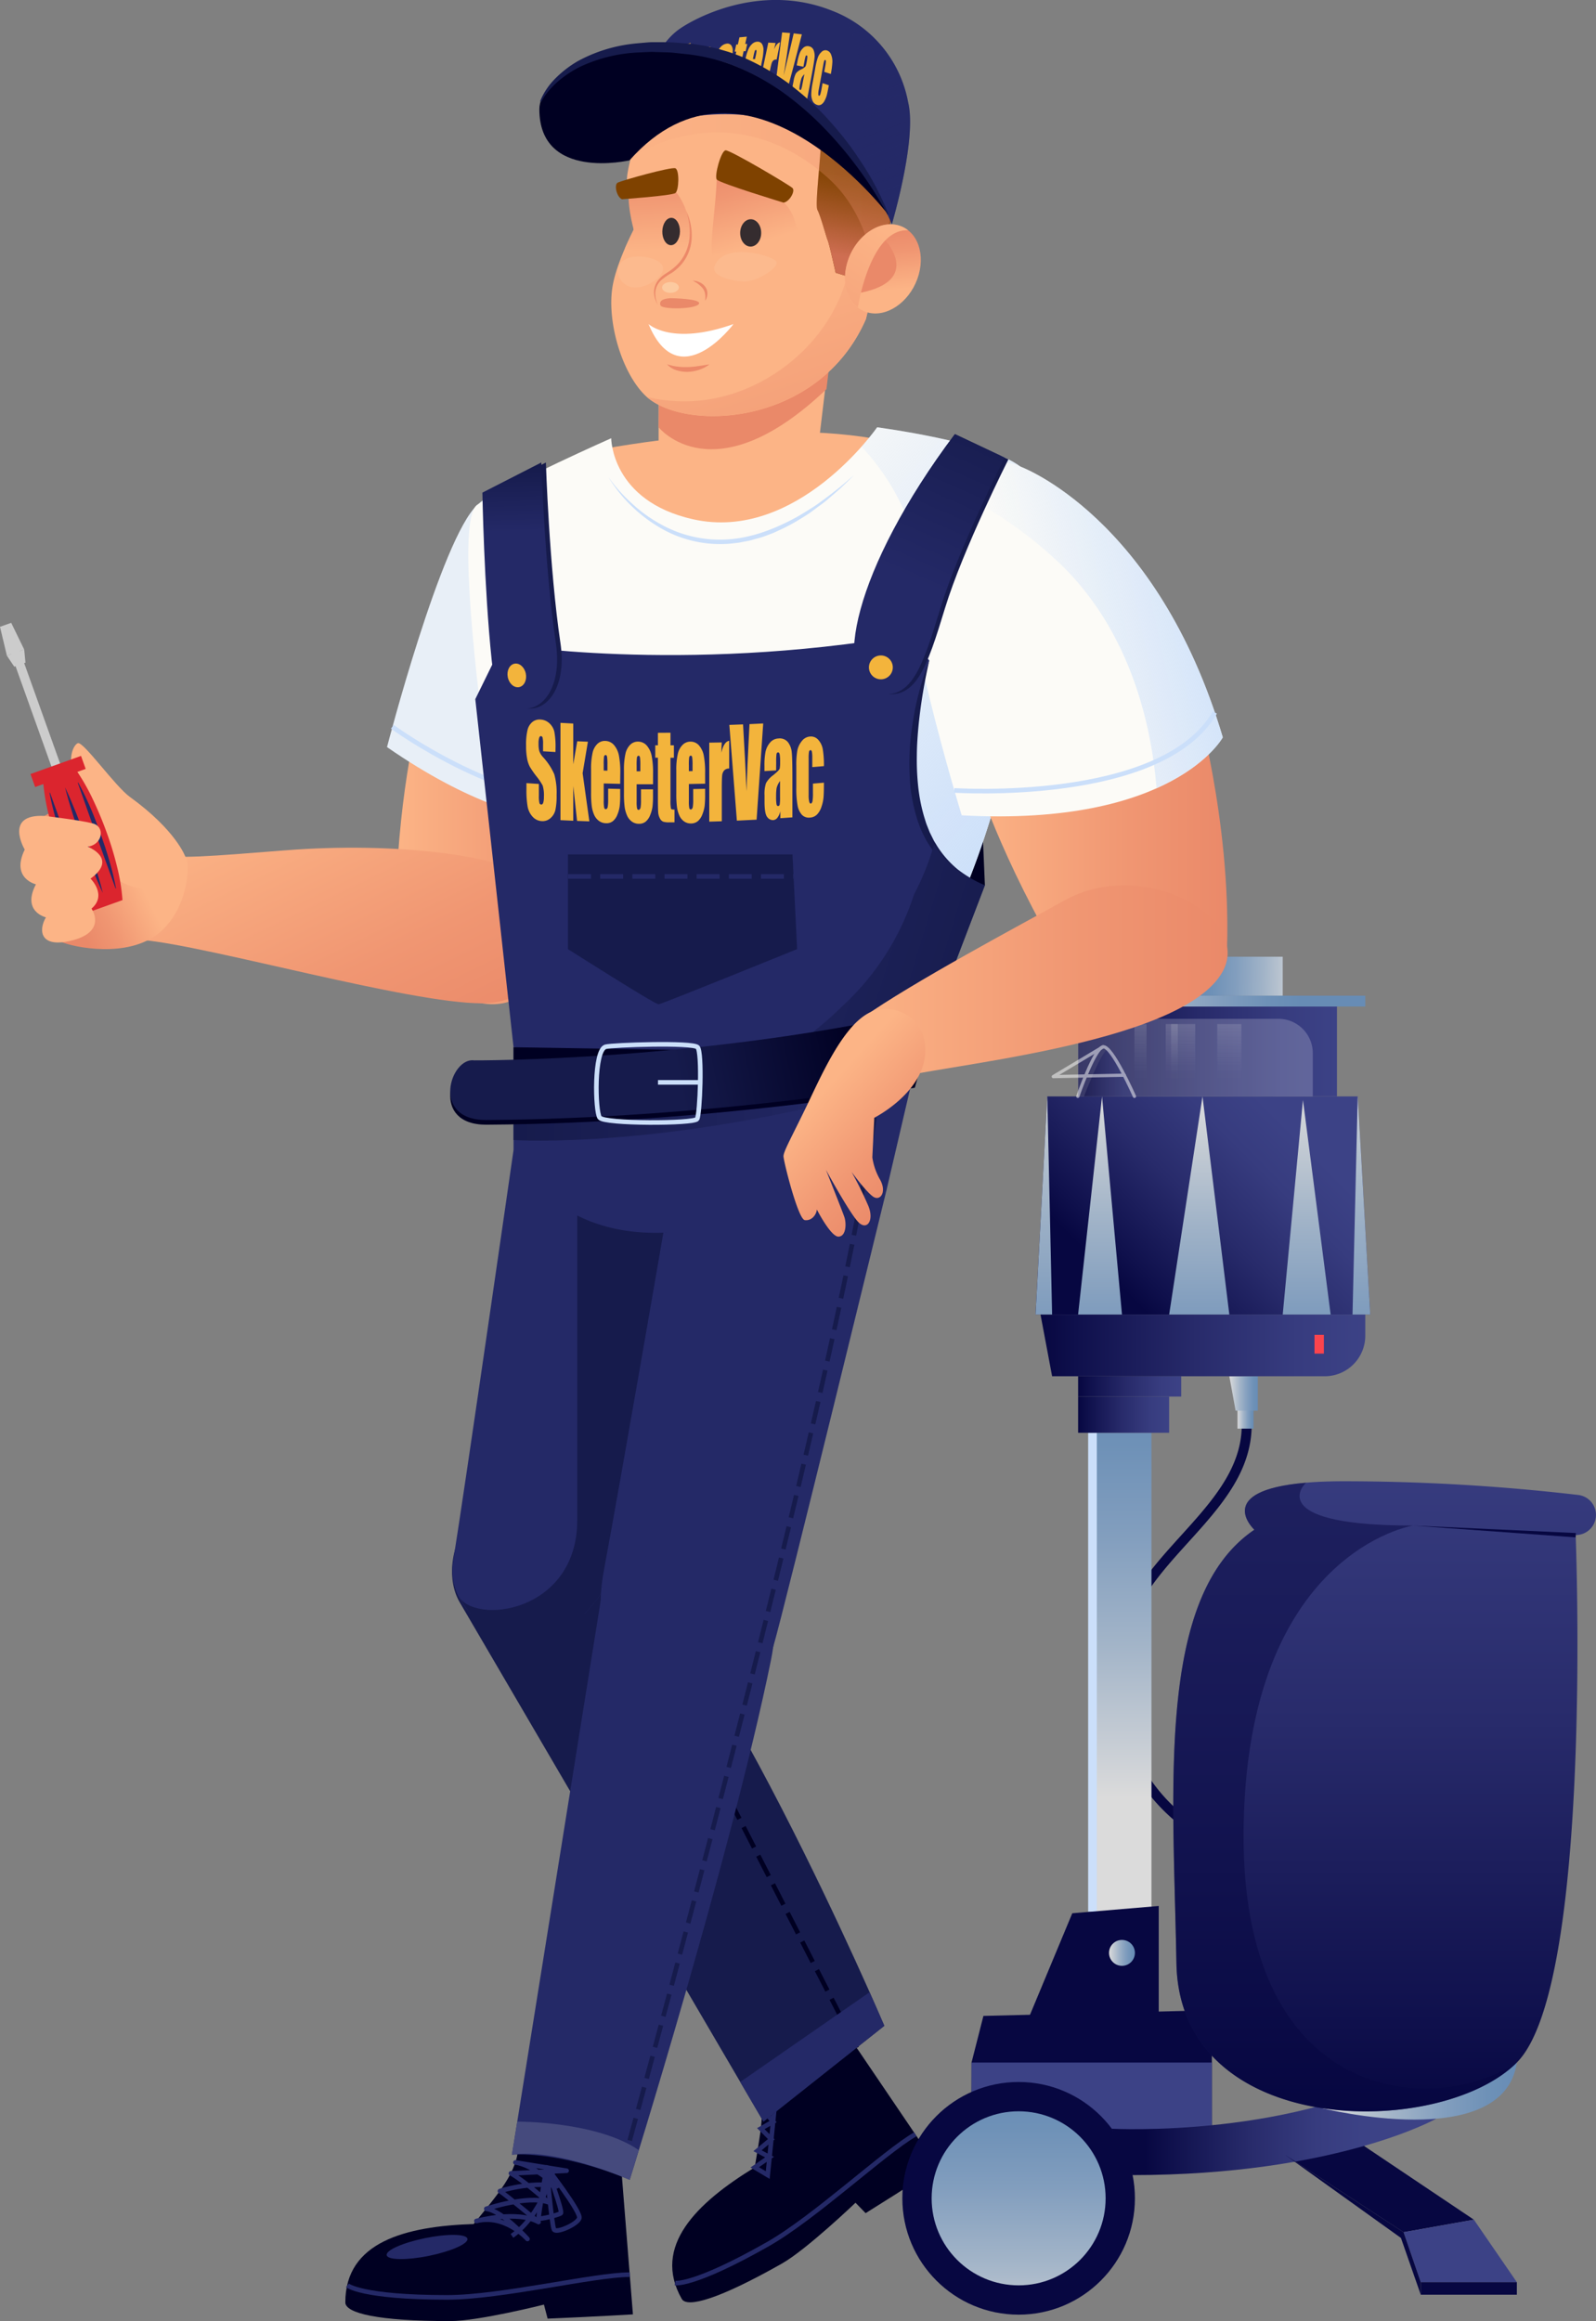 <?xml version="1.0" encoding="UTF-8"?> <svg xmlns="http://www.w3.org/2000/svg" xmlns:xlink="http://www.w3.org/1999/xlink" viewBox="0 0 604.16 878.26"><rect x="0" y="0" width="604.16" height="878.26" fill="#808080" stroke="none"/> <defs> <style>.cls-1{isolation:isolate;}.cls-2{fill:#002;}.cls-11,.cls-3,.cls-36,.cls-39,.cls-45,.cls-6,.cls-69,.cls-75,.cls-77,.cls-8,.cls-83{fill:none;}.cls-3,.cls-8,.cls-83{stroke:#242967;}.cls-11,.cls-3,.cls-36,.cls-39,.cls-45,.cls-6,.cls-75,.cls-77,.cls-83{stroke-miterlimit:10;}.cls-11,.cls-3,.cls-36,.cls-6,.cls-8,.cls-83{stroke-width:1.74px;}.cls-4{fill:url(#linear-gradient);}.cls-5{fill:#e8eff7;}.cls-45,.cls-6{stroke:#cbdffa;}.cls-7{fill:#242967;}.cls-69,.cls-8{stroke-linecap:round;stroke-linejoin:round;}.cls-9{fill:url(#linear-gradient-2);}.cls-10{fill:#161b4c;}.cls-11{stroke:#002;}.cls-11,.cls-36,.cls-83{stroke-dasharray:8.69 3.48;}.cls-12{fill:#fcb486;}.cls-13{fill:#ea8969;}.cls-14{fill:#fcfbf7;}.cls-15{fill:url(#linear-gradient-3);}.cls-16{fill:url(#linear-gradient-4);}.cls-17{fill:url(#linear-gradient-5);}.cls-18{fill:#7f4200;}.cls-19,.cls-20,.cls-30,.cls-63{mix-blend-mode:multiply;}.cls-19{fill:url(#linear-gradient-6);}.cls-20,.cls-28{opacity:0.3;}.cls-20{fill:url(#linear-gradient-7);}.cls-21{fill:url(#linear-gradient-8);}.cls-22{fill:url(#linear-gradient-9);}.cls-23{fill:#352c2f;}.cls-24{fill:url(#linear-gradient-10);}.cls-25{fill:#ec8969;}.cls-26{fill:url(#linear-gradient-11);}.cls-27,.cls-28{fill:#fccaa0;}.cls-29{fill:#f3b43c;}.cls-30,.cls-61,.cls-63,.cls-68{opacity:0.5;}.cls-30{fill:url(#linear-gradient-12);}.cls-31,.cls-62{fill:#fff;}.cls-32{fill:url(#linear-gradient-13);}.cls-33{fill:url(#linear-gradient-14);}.cls-34{fill:url(#linear-gradient-15);}.cls-35{fill:url(#linear-gradient-16);}.cls-36{stroke:#161b4c;}.cls-37{fill:url(#linear-gradient-17);}.cls-38{fill:url(#linear-gradient-18);}.cls-39{stroke:#070741;stroke-width:3.75px;}.cls-40{fill:url(#linear-gradient-19);}.cls-41,.cls-61{fill:#070741;}.cls-42{fill:#3c4286;}.cls-43{fill:url(#linear-gradient-20);}.cls-44{fill:url(#linear-gradient-21);}.cls-45{stroke-width:3.29px;}.cls-46{fill:url(#linear-gradient-22);}.cls-47{fill:url(#linear-gradient-23);}.cls-48{fill:url(#linear-gradient-24);}.cls-49{fill:url(#linear-gradient-25);}.cls-50{fill:url(#linear-gradient-26);}.cls-51{fill:#fa444d;}.cls-52{fill:url(#linear-gradient-27);}.cls-53{fill:url(#linear-gradient-28);}.cls-54{fill:url(#linear-gradient-29);}.cls-55{fill:url(#linear-gradient-30);}.cls-56{fill:url(#linear-gradient-31);}.cls-57{fill:url(#linear-gradient-32);}.cls-58{fill:url(#linear-gradient-33);}.cls-59{fill:url(#linear-gradient-34);}.cls-60{fill:url(#linear-gradient-35);}.cls-62,.cls-64,.cls-65,.cls-66,.cls-67{opacity:0.2;}.cls-62,.cls-64,.cls-65,.cls-66,.cls-67,.cls-68{mix-blend-mode:screen;}.cls-63{fill:url(#linear-gradient-36);}.cls-64{fill:url(#linear-gradient-37);}.cls-65{fill:url(#linear-gradient-38);}.cls-66{fill:url(#linear-gradient-39);}.cls-67{fill:url(#linear-gradient-40);}.cls-69{stroke:#fff;stroke-width:1.23px;}.cls-70{fill:url(#linear-gradient-41);}.cls-71{fill:url(#linear-gradient-42);}.cls-72{fill:url(#linear-gradient-43);}.cls-73{fill:url(#linear-gradient-44);}.cls-74{fill:url(#linear-gradient-45);}.cls-75{stroke:#ccc;stroke-width:3.48px;}.cls-76{fill:#ccc;}.cls-77{stroke:#db252e;stroke-width:5.22px;}.cls-78{fill:#db252e;}.cls-79{fill:#454a7d;}.cls-80{fill:#cbdffa;}.cls-81{fill:url(#linear-gradient-46);}.cls-82{fill:url(#linear-gradient-47);}</style> <linearGradient id="linear-gradient" x1="150.11" y1="323.28" x2="238.7" y2="323.28" gradientUnits="userSpaceOnUse"> <stop offset="0" stop-color="#fcb486"></stop> <stop offset="0.62" stop-color="#f09672"></stop> <stop offset="1" stop-color="#ea8969"></stop> </linearGradient> <linearGradient id="linear-gradient-2" x1="102.02" y1="298.33" x2="155.47" y2="408.15" xlink:href="#linear-gradient"></linearGradient> <linearGradient id="linear-gradient-3" x1="368.37" y1="342.35" x2="231.1" y2="218.81" gradientUnits="userSpaceOnUse"> <stop offset="0" stop-color="#cbdffa"></stop> <stop offset="1" stop-color="#cbdffa" stop-opacity="0"></stop> </linearGradient> <linearGradient id="linear-gradient-4" x1="365.59" y1="345.44" x2="228.32" y2="221.9" xlink:href="#linear-gradient-3"></linearGradient> <linearGradient id="linear-gradient-5" x1="281.56" y1="87.54" x2="338.69" y2="256.67" xlink:href="#linear-gradient"></linearGradient> <linearGradient id="linear-gradient-6" x1="284.83" y1="90.75" x2="290.9" y2="57.35" gradientUnits="userSpaceOnUse"> <stop offset="0" stop-color="#cf6e52"></stop> <stop offset="0.1" stop-color="#cf6e52" stop-opacity="0.88"></stop> <stop offset="0.42" stop-color="#cf6e52" stop-opacity="0.51"></stop> <stop offset="0.69" stop-color="#cf6e52" stop-opacity="0.23"></stop> <stop offset="0.89" stop-color="#cf6e52" stop-opacity="0.06"></stop> <stop offset="1" stop-color="#cf6e52" stop-opacity="0"></stop> </linearGradient> <linearGradient id="linear-gradient-7" x1="230.81" y1="60.01" x2="341.42" y2="60.01" xlink:href="#linear-gradient"></linearGradient> <linearGradient id="linear-gradient-8" x1="2137.12" y1="1155.65" x2="2130.56" y2="1123.32" gradientTransform="translate(-1947.67 -863.38) rotate(-5.24)" xlink:href="#linear-gradient"></linearGradient> <linearGradient id="linear-gradient-9" x1="2100.09" y1="1154.79" x2="2101.58" y2="1119.36" gradientTransform="translate(-1947.67 -863.38) rotate(-5.24)" xlink:href="#linear-gradient"></linearGradient> <linearGradient id="linear-gradient-10" x1="2184.31" y1="1177.77" x2="2184.31" y2="1154.24" gradientTransform="translate(-1947.67 -863.38) rotate(-5.24)" xlink:href="#linear-gradient"></linearGradient> <linearGradient id="linear-gradient-11" x1="335.88" y1="87.88" x2="273.36" y2="178.07" xlink:href="#linear-gradient"></linearGradient> <linearGradient id="linear-gradient-12" x1="317.26" y1="8.28" x2="342.45" y2="76.65" gradientUnits="userSpaceOnUse"> <stop offset="0" stop-color="#242967" stop-opacity="0"></stop> <stop offset="1" stop-color="#242967"></stop> </linearGradient> <linearGradient id="linear-gradient-13" x1="366.97" y1="321.72" x2="464.62" y2="321.72" xlink:href="#linear-gradient"></linearGradient> <linearGradient id="linear-gradient-14" x1="470.12" y1="222.93" x2="380.07" y2="242.7" xlink:href="#linear-gradient-3"></linearGradient> <linearGradient id="linear-gradient-15" x1="377.41" y1="377.4" x2="248.56" y2="337.87" gradientUnits="userSpaceOnUse"> <stop offset="0" stop-color="#161b4c"></stop> <stop offset="1" stop-color="#242967"></stop> </linearGradient> <linearGradient id="linear-gradient-16" x1="194.4" y1="420.23" x2="337.97" y2="420.23" xlink:href="#linear-gradient-15"></linearGradient> <linearGradient id="linear-gradient-17" x1="256.45" y1="406.64" x2="323.6" y2="393.21" gradientUnits="userSpaceOnUse"> <stop offset="0" stop-color="#161b4c"></stop> <stop offset="1" stop-color="#002"></stop> </linearGradient> <linearGradient id="linear-gradient-18" x1="-2802.95" y1="397.85" x2="-2704.95" y2="397.85" gradientTransform="translate(3211.06)" gradientUnits="userSpaceOnUse"> <stop offset="0" stop-color="#070741"></stop> <stop offset="0.11" stop-color="#0f104c"></stop> <stop offset="0.48" stop-color="#282b6b"></stop> <stop offset="0.79" stop-color="#373c7f"></stop> <stop offset="1" stop-color="#3c4286"></stop> </linearGradient> <linearGradient id="linear-gradient-19" x1="-2742.6" y1="534.5" x2="-2736.53" y2="534.5" gradientTransform="translate(3211.06)" gradientUnits="userSpaceOnUse"> <stop offset="0" stop-color="#dbdbdb"></stop> <stop offset="0.08" stop-color="#ced2d7"></stop> <stop offset="0.37" stop-color="#a2b4c8"></stop> <stop offset="0.63" stop-color="#829ebe"></stop> <stop offset="0.85" stop-color="#6e91b7"></stop> <stop offset="1" stop-color="#678cb5"></stop> </linearGradient> <linearGradient id="linear-gradient-20" x1="-2825.46" y1="894.29" x2="-2825.46" y2="789" xlink:href="#linear-gradient-19"></linearGradient> <linearGradient id="linear-gradient-21" x1="-2786.34" y1="680.16" x2="-2786.34" y2="522.99" xlink:href="#linear-gradient-19"></linearGradient> <linearGradient id="linear-gradient-22" x1="-2777.63" y1="801.71" x2="-2695.08" y2="801.71" xlink:href="#linear-gradient-18"></linearGradient> <linearGradient id="linear-gradient-23" x1="-2745.7" y1="527.25" x2="-2734.91" y2="527.25" xlink:href="#linear-gradient-19"></linearGradient> <linearGradient id="linear-gradient-24" x1="-2802.95" y1="535.29" x2="-2768.47" y2="535.29" xlink:href="#linear-gradient-18"></linearGradient> <linearGradient id="linear-gradient-25" x1="-2802.95" y1="524.59" x2="-2763.91" y2="524.59" xlink:href="#linear-gradient-18"></linearGradient> <linearGradient id="linear-gradient-26" x1="-2817.18" y1="509.06" x2="-2694.24" y2="509.06" xlink:href="#linear-gradient-18"></linearGradient> <linearGradient id="linear-gradient-27" x1="-2785.72" y1="488.14" x2="-2723.41" y2="426.23" xlink:href="#linear-gradient-18"></linearGradient> <linearGradient id="linear-gradient-28" x1="-2815.92" y1="398.59" x2="-2815.92" y2="548.33" xlink:href="#linear-gradient-19"></linearGradient> <linearGradient id="linear-gradient-29" x1="-2794.64" y1="412.37" x2="-2794.64" y2="541.22" xlink:href="#linear-gradient-19"></linearGradient> <linearGradient id="linear-gradient-30" x1="-2757.09" y1="415.92" x2="-2757.09" y2="539.39" xlink:href="#linear-gradient-19"></linearGradient> <linearGradient id="linear-gradient-31" x1="-2716.42" y1="413.78" x2="-2716.42" y2="540.49" xlink:href="#linear-gradient-19"></linearGradient> <linearGradient id="linear-gradient-32" x1="-2695.72" y1="398.59" x2="-2695.72" y2="548.33" xlink:href="#linear-gradient-19"></linearGradient> <linearGradient id="linear-gradient-33" x1="-2791.23" y1="738.92" x2="-2781.44" y2="738.92" xlink:href="#linear-gradient-19"></linearGradient> <linearGradient id="linear-gradient-34" x1="-2710.74" y1="791.22" x2="-2636.86" y2="791.22" xlink:href="#linear-gradient-19"></linearGradient> <linearGradient id="linear-gradient-35" x1="-2686.9" y1="799.65" x2="-2686.9" y2="490.55" xlink:href="#linear-gradient-18"></linearGradient> <linearGradient id="linear-gradient-36" x1="402.09" y1="405.97" x2="421.17" y2="405.97" gradientTransform="translate(8.27)" xlink:href="#linear-gradient-18"></linearGradient> <linearGradient id="linear-gradient-37" x1="1242.08" y1="384.15" x2="1242.08" y2="408.66" gradientTransform="matrix(-1, 0, 0, 1, 1689.96, 0)" gradientUnits="userSpaceOnUse"> <stop offset="0" stop-color="#dbdbdb"></stop> <stop offset="0.19" stop-color="#e5e5e5" stop-opacity="0.73"></stop> <stop offset="0.4" stop-color="#eee" stop-opacity="0.47"></stop> <stop offset="0.59" stop-color="#f5f5f5" stop-opacity="0.27"></stop> <stop offset="0.76" stop-color="#fbfbfb" stop-opacity="0.12"></stop> <stop offset="0.9" stop-color="#fefefe" stop-opacity="0.03"></stop> <stop offset="1" stop-color="#fff" stop-opacity="0"></stop> </linearGradient> <linearGradient id="linear-gradient-38" x1="1224.61" y1="384.15" x2="1224.61" y2="408.66" xlink:href="#linear-gradient-37"></linearGradient> <linearGradient id="linear-gradient-39" x1="1258.24" y1="384.15" x2="1258.24" y2="408.66" xlink:href="#linear-gradient-37"></linearGradient> <linearGradient id="linear-gradient-40" x1="1246.4" y1="384.15" x2="1246.4" y2="408.66" xlink:href="#linear-gradient-37"></linearGradient> <linearGradient id="linear-gradient-41" x1="409.59" y1="378.79" x2="492.36" y2="378.79" gradientTransform="matrix(1, 0, 0, 1, 0, 0)" xlink:href="#linear-gradient-19"></linearGradient> <linearGradient id="linear-gradient-42" x1="493.48" y1="370.18" x2="452.75" y2="369.23" gradientTransform="matrix(1, 0, 0, 1, 0, 0)" xlink:href="#linear-gradient-19"></linearGradient> <linearGradient id="linear-gradient-43" x1="319.75" y1="372.27" x2="464.75" y2="372.27" xlink:href="#linear-gradient"></linearGradient> <linearGradient id="linear-gradient-44" x1="49.16" y1="325.85" x2="23.92" y2="338.32" xlink:href="#linear-gradient"></linearGradient> <linearGradient id="linear-gradient-45" x1="312.31" y1="412.12" x2="348.55" y2="445.06" xlink:href="#linear-gradient"></linearGradient> <linearGradient id="linear-gradient-46" x1="375.16" y1="153.45" x2="345.87" y2="219.71" xlink:href="#linear-gradient-15"></linearGradient> <linearGradient id="linear-gradient-47" x1="195.57" y1="176.4" x2="196.27" y2="201.06" xlink:href="#linear-gradient-15"></linearGradient> </defs> <title>1_Ремонт_ИКОНКА</title> <g class="cls-1"> <g id="Слой_2" data-name="Слой 2"> <g id="Layer_1" data-name="Layer 1"> <path class="cls-2" d="M323.85,833.46l3.83,3.94c15.51-9.67,27.28-17.34,27.28-17.34l-30.65-45.2-38.85,10.49c5.22,9.2,2.56,20.46.24,34.72-22,13.45-38.92,29.87-27.63,49.77,2,3.54,14.13.11,38-13.41C305.41,851.1,323.85,833.46,323.85,833.46Z"></path> <polyline class="cls-3" points="293.35 795.87 290.62 823 285.7 820.07 291.31 816.2 286.75 813.78 291.99 809.43 288 805.42 292.66 802.77 288.47 797.86"></polyline> <path class="cls-3" d="M255.54,863.84s6.76,1.39,35.09-14.69c17.75-10.07,44.31-35,55.86-41.59"></path> <polygon class="cls-2" points="372.83 335 370.7 284.47 337.97 335 372.83 335"></polygon> <path class="cls-4" d="M238.7,291.06S227,333.8,202.36,371.49c-13.8,21.16-54.26.8-52.18-39.84s9.39-65.05,9.39-65.05Z"></path> <path class="cls-5" d="M228.84,188.23s32.13,40.38,11,119.36c0,0-31.23,18.08-93.34-24.91,0,0,20.53-79.13,34.21-91.65S222.15,176.7,228.84,188.23Z"></path> <path class="cls-6" d="M148.53,275S191.6,306.71,230,303.65"></path> <path class="cls-2" d="M205.91,872l1.39,5.31c18.26-.75,32.29-1.61,32.29-1.61l-4.35-54.44-39-10.06c0,10.58-7.87,19.06-16.93,30.32-25.81.82-48.59,6.77-48.59,29.65,0,4.07,12.24,7.07,39.63,7.07C181.17,878.26,205.91,872,205.91,872Z"></path> <path class="cls-3" d="M131.51,864.72s5.19,4.55,37.77,4.55c20.41,0,55.82-8.6,69.11-8.6"></path> <ellipse class="cls-7" cx="161.73" cy="850.18" rx="15.6" ry="3.43" transform="translate(-166.04 49.22) rotate(-11.48)"></ellipse> <path class="cls-3" d="M209.73,820.4S205.33,838,193.8,846"></path> <path class="cls-8" d="M195.11,818.22c6.79.93,15.72,9,15.72,9-10.07-2-21.58,1.84-21.58,1.84,1.66.92,14.63,11.7,14.63,11.7-8.24-4.58-23.54-.39-23.54-.39,10.87-2.77,19.33,6.8,19.33,6.8s-9.58-10.74-15.59-11.41c0,0,15.59-5.25,23.46-2.5,0,0-9.59-8.46-14.13-10.91l21.08-1Z"></path> <path class="cls-8" d="M206.92,820.08s13.19,16.93,12.37,19.26-8.69,5.77-9.56,4.26S206.92,820.08,206.92,820.08Z"></path> <path class="cls-9" d="M58.18,323.28c9.13,1.81,20.68.75,50.17-1.56,40.37-3.16,85.11,1.47,96.64,13.28s5,44.59-22.51,44.63S78.86,357.89,54.15,355.69,34.19,318.51,58.18,323.28Z"></path> <path class="cls-10" d="M174,606.23c28.43,48.67,115,196.53,115,196.53l45.77-36.24s-66.41-156.18-111.92-190C183.25,547.05,163.24,587.77,174,606.23Z"></path> <line class="cls-11" x1="324.31" y1="774.85" x2="268.29" y2="665.56"></line> <polygon class="cls-7" points="280.21 787.77 329.18 753.8 334.75 766.52 288.99 802.77 280.21 787.77"></polygon> <path class="cls-7" d="M194.4,435.12S175.89,563.79,171.5,590.88s44.64,48.24,62.21-.73c14.06-39.18,31.92-126.37,31.92-126.37Z"></path> <path class="cls-10" d="M218.51,444.82V612.92c6-4.67,11.34-12,15.19-22.77,14.06-39.18,31.92-126.37,31.92-126.37Z"></path> <path class="cls-12" d="M227.11,170.1s68-13.36,112.22-2.38C339.34,167.72,245.23,248.25,227.11,170.1Z"></path> <polygon class="cls-12" points="314.81 126.84 309.32 172.66 249.31 176.51 249.31 126.84 314.81 126.84"></polygon> <path class="cls-13" d="M249.31,161.67s20.85,26.21,63.54-14.43l2.44-20.39h-65.5Z"></path> <path class="cls-14" d="M231.37,165.82s0,23.68,30.88,30.64c39.47,8.89,69.79-34.78,69.79-34.78s42.07,5.5,54.15,14.83,5.49,113.11-30.75,181.2S198.95,383,198.95,383,167,199.82,180.68,191,231.37,165.82,231.37,165.82Z"></path> <path class="cls-15" d="M194.46,199.31a84.25,84.25,0,0,1,40.19-21.85,28,28,0,0,1-3.29-11.64s-37,16.43-50.69,25.22c-3.38,2.17-4,14.94-3,32.94A85.14,85.14,0,0,1,194.46,199.31Z"></path> <path class="cls-16" d="M386.19,176.51C374.11,167.17,332,161.67,332,161.67a87.64,87.64,0,0,1-5.9,7.3,88.15,88.15,0,0,1,23.8,56.76c.8,17.76-7.23,37.72-18.71,51.92a87.24,87.24,0,0,1-21.31,37.1,84.23,84.23,0,0,1-57.73,23.91c-27.7,0-51-13.71-65.58-34.33,5.87,41.57,12.34,78.61,12.34,78.61S319.2,425.79,355.44,357.7,398.27,185.84,386.19,176.51Z"></path> <path class="cls-12" d="M328.56,64.86a45.34,45.34,0,0,1-6.68-17.58,31.94,31.94,0,0,1,.31-10.72,47.07,47.07,0,0,1-13.9-19.48,50,50,0,0,0-8.68-3c-9-1.9-50.55,9.39-54.13,21.75,0,0-8.55,27.9-8.12,32.11.31,3,2.54,18.91,2.54,18.91S233.69,98.72,232,107.7c-2.49,13,3,32.72,12.07,41.77,14.08,14.09,65.73,12.4,83.72-28.72L333.26,98s.41-1.68,1-4.46A45.3,45.3,0,0,1,328,76.56,32.47,32.47,0,0,1,328.56,64.86Z"></path> <path class="cls-17" d="M328,76.56a32.47,32.47,0,0,1,.52-11.7,45.34,45.34,0,0,1-6.68-17.58,31.94,31.94,0,0,1,.31-10.72,47.07,47.07,0,0,1-13.9-19.48,50,50,0,0,0-8.68-3c-6.38-1.34-28.95,3.9-42.92,11.44.82,0,1.64-.07,2.46-.07A60.92,60.92,0,0,1,297.49,38.8c1.93,1.46,3.81,3,5.62,4.67a50.82,50.82,0,0,1,12.24,17.69,69.45,69.45,0,0,1,7,27.49c1.53,34.14-30.15,63.21-63.21,63.21a62.39,62.39,0,0,1-14.26-1.65c15.16,13.25,65.22,10.9,82.88-29.47L333.26,98s.41-1.68,1-4.46A45.3,45.3,0,0,1,328,76.56Z"></path> <path class="cls-18" d="M337.16,43.94c-7-12.8-31.3-30.25-40.52-31.17a77.44,77.44,0,0,0-40.58,6.84,23.75,23.75,0,0,0-13.72,17.86,1.31,1.31,0,0,1,0,.17h0s4.06-4.89,7.53-4.59,14.26,8.09,17.21,8.15S283,32.07,287.17,33s22.41,11,23.49,15.16-2.43,29-1.21,31.29,3.23,9.93,3.88,11.49,3,12.26,3,12.26l12.15,3.74,2.11-8.75S349.69,66.77,337.16,43.94Z"></path> <path class="cls-19" d="M337.16,43.94c-7-12.8-31.3-30.25-40.52-31.17a77.44,77.44,0,0,0-40.58,6.84,23.75,23.75,0,0,0-13.72,17.86,1.31,1.31,0,0,1,0,.17h0s4.06-4.89,7.53-4.59,14.26,8.09,17.21,8.15S283,32.07,287.17,33s22.41,11,23.49,15.16-2.43,29-1.21,31.29,3.23,9.93,3.88,11.49,3,12.26,3,12.26l12.15,3.74,2.11-8.75S349.69,66.77,337.16,43.94Z"></path> <path class="cls-20" d="M308.3,17.08a50,50,0,0,0-8.68-3c-9-1.9-50.55,9.39-54.13,21.75,0,0-4.34,14.15-6.68,23.82a62.33,62.33,0,0,1,32.4-9.56c16.37,0,30.89,6.84,42.71,17.69,10.77,9.89,16,24.16,17.37,38.4l2-8.21s7.53-31.55,8.16-34.33C338.25,58.5,311.12,24.62,308.3,17.08Z"></path> <path class="cls-21" d="M271.34,67.93c-1.21,23.68-5.95,32.42,6.36,38.88S305,95,302.76,89.37s-2-10.83-9.56-15.49"></path> <path class="cls-22" d="M249.88,69c6-.49,16.59,16.13,7.84,30.3l-21.13-5.4,3.3-7s-3.12-11.15-1.48-16.56S249.88,69,249.88,69Z"></path> <path class="cls-23" d="M257.4,87.64c-.05,2.86-1.59,5.15-3.43,5.13s-3.3-2.36-3.25-5.22,1.59-5.15,3.43-5.13S257.45,84.78,257.4,87.64Z"></path> <path class="cls-23" d="M288.14,88.19c0,2.86-1.87,5.15-4.06,5.11s-3.93-2.38-3.89-5.23,1.87-5.15,4.06-5.11S288.19,85.33,288.14,88.19Z"></path> <path class="cls-24" d="M347.27,105.51c-3.29,9.08-11.79,14.75-19,12.67S317.92,107,321.21,98s11.79-14.75,19-12.67S350.56,96.43,347.27,105.51Z"></path> <path class="cls-25" d="M252.49,137.81a19.7,19.7,0,0,0,4,.91,25.09,25.09,0,0,0,3.95.16,19.45,19.45,0,0,0,2-.14c.67,0,1.32-.18,2-.23l2-.3c.68-.11,1.36-.25,2.09-.31a17.58,17.58,0,0,1-1.81,1.16,19.14,19.14,0,0,1-2,.84,15,15,0,0,1-4.26.8,12.85,12.85,0,0,1-4.33-.6A8,8,0,0,1,252.49,137.81Z"></path> <path class="cls-13" d="M335.15,90.94s14,15-9.24,19.81C325.91,110.75,324.94,95.41,335.15,90.94Z"></path> <path class="cls-26" d="M343.77,87.13a10.42,10.42,0,0,0-3.58-1.84c-7.2-2.09-15.7,3.59-19,12.67-1.75,4.83-2.81,13,3.54,18.41C324.75,116.36,329.28,86.51,343.77,87.13Z"></path> <path class="cls-13" d="M253.88,112.82s12,.16,10.67,2.2-13.89,2.15-14.51.54S250.7,113,253.88,112.82Z"></path> <path class="cls-27" d="M257,108.72c0,1.13-1.39,2.06-3.15,2.09s-3.2-.86-3.23-2,1.39-2.06,3.15-2.09S256.94,107.59,257,108.72Z"></path> <path class="cls-25" d="M259.75,79.8a21.72,21.72,0,0,1,2.09,10.09,16.42,16.42,0,0,1-3.59,9.77,17.84,17.84,0,0,1-3.89,3.55,25.23,25.23,0,0,0-4.15,2.88,7,7,0,0,0-2.13,4.32,8.85,8.85,0,0,0,1,4.89,8.57,8.57,0,0,1-1.51-4.92,7.45,7.45,0,0,1,2-4.83,11.92,11.92,0,0,1,2-1.74c.76-.5,1.44-.91,2.12-1.41A18.45,18.45,0,0,0,257.4,99,16.84,16.84,0,0,0,261,89.83a21.65,21.65,0,0,0-.12-5A25.63,25.63,0,0,0,259.75,79.8Z"></path> <path class="cls-25" d="M262.25,106.22a5.83,5.83,0,0,1,2.6.6,5,5,0,0,1,2.77,3,4.77,4.77,0,0,1,.16,1.41,5,5,0,0,1-.82,2.56c0-.46.06-.87.05-1.29a7.17,7.17,0,0,0-.09-1.21,4.52,4.52,0,0,0-.84-2.12A10.84,10.84,0,0,0,262.25,106.22Z"></path> <path class="cls-28" d="M270.47,100.77c3.44-9.44,21.67-4.09,23.32-1.91s-7.48,8-12.49,7.66S269.18,104.33,270.47,100.77Z"></path> <path class="cls-28" d="M234.05,101.08c2.38-6.37,14.79-4.13,16.62-.7s-4.52,8-9.61,8.4S232.89,104.17,234.05,101.08Z"></path> <path class="cls-18" d="M235.44,75.39s18.89-1.34,20.24-2.36,1.57-8.67,0-9.34-20.45,4.65-21.87,5.43S233.41,74.49,235.44,75.39Z"></path> <path class="cls-18" d="M296.61,76.67s-24.28-7.38-25.28-8.74,1.62-10.86,3.32-11.05S298.84,70,300,71.15,298.81,76.39,296.61,76.67Z"></path> <path class="cls-7" d="M242.31,48.65s0-26.62,14.47-37.37C261.83,7.53,287.27-6.93,314.83,4a46,46,0,0,1,28.94,34.69c3.44,13.89-6.17,46.15-6.17,46.15S316,25.29,242.31,48.65Z"></path> <path class="cls-29" d="M256.2,23q-1.35.4-2.69.85l.34-1.33a4.1,4.1,0,0,0,.2-1.16c0-.15-.12-.19-.28-.14a1,1,0,0,0-.48.48,4.57,4.57,0,0,0-.4,1.09,4.39,4.39,0,0,0-.19,1.29,1.25,1.25,0,0,0,.54.82,4.38,4.38,0,0,1,1.67,2.29,9.74,9.74,0,0,1-.46,3.65,13.27,13.27,0,0,1-1,2.83A5.71,5.71,0,0,1,252,35.4a5.09,5.09,0,0,1-2,1,2.18,2.18,0,0,1-1.79-.15,1.5,1.5,0,0,1-.61-1.38,13.54,13.54,0,0,1,.52-2.84l.29-1.11q1.33-.44,2.67-.84l-.55,2.1a4.13,4.13,0,0,0-.21,1.21c0,.16.14.22.33.16a.93.93,0,0,0,.52-.46,4.25,4.25,0,0,0,.41-1.08,4.44,4.44,0,0,0,.25-1.93,4.11,4.11,0,0,0-.94-1.17,6.54,6.54,0,0,1-1-1.15,2.48,2.48,0,0,1-.22-1.19,9.51,9.51,0,0,1,.36-2.2,14.79,14.79,0,0,1,1.08-3.09,7.31,7.31,0,0,1,1.43-1.9,5.57,5.57,0,0,1,1.9-1.21,2.25,2.25,0,0,1,1.78-.09,1.25,1.25,0,0,1,.68,1.16,13,13,0,0,1-.51,3Z"></path> <path class="cls-29" d="M263.87,18.82q-1.32,3.27-2.64,6.42-.39,4.43-.78,8.8-1.35.19-2.69.41.38-3.11.76-6.26-.82,3.25-1.63,6.42-1.4.25-2.78.54,2.26-8.7,4.54-18.06,1.4-.45,2.8-.86-1,4-1.92,7.88,1-2.32,2-4.7Z"></path> <path class="cls-29" d="M269.05,25.76q-1.83.21-3.64.49l-.81,3.35a6.22,6.22,0,0,0-.24,1.33c0,.19.1.28.27.26a.7.7,0,0,0,.53-.45,8.64,8.64,0,0,0,.49-1.57l.5-2.05q1.33-.18,2.67-.33L268.53,28a20,20,0,0,1-.65,2.25,8.41,8.41,0,0,1-.91,1.7,5.06,5.06,0,0,1-1.33,1.4,3.47,3.47,0,0,1-1.63.58,2.37,2.37,0,0,1-1.47-.25,1.66,1.66,0,0,1-.77-1,4.22,4.22,0,0,1-.12-1.54,18.09,18.09,0,0,1,.49-2.55q.55-2.22,1.1-4.48a16.7,16.7,0,0,1,1.11-3.29,6.57,6.57,0,0,1,1.51-2.06,4,4,0,0,1,1.87-1,1.76,1.76,0,0,1,1.77.42A2.81,2.81,0,0,1,270.1,20a16.63,16.63,0,0,1-.54,3.6Zm-2.21-2.2.28-1.16a10.51,10.51,0,0,0,.3-1.58c0-.23-.07-.33-.23-.3a.58.58,0,0,0-.43.37,13,13,0,0,0-.46,1.65L266,23.7Z"></path> <path class="cls-29" d="M276.35,25.19q-1.83.08-3.65.22l-.82,3.5a6.75,6.75,0,0,0-.24,1.4q0,.31.27.3t.53-.44a9,9,0,0,0,.49-1.63l.5-2.14q1.33-.08,2.67-.13l-.28,1.22a21,21,0,0,1-.65,2.34,8.35,8.35,0,0,1-.91,1.74,4.69,4.69,0,0,1-1.33,1.38,3.11,3.11,0,0,1-1.64.48,2.37,2.37,0,0,1-1.47-.38,2,2,0,0,1-.77-1.15,4.85,4.85,0,0,1-.12-1.65,19.57,19.57,0,0,1,.5-2.68q.55-2.32,1.1-4.67a17.16,17.16,0,0,1,1.11-3.41,6.16,6.16,0,0,1,1.51-2.06,3.56,3.56,0,0,1,1.87-.9,1.81,1.81,0,0,1,1.77.6,3.32,3.32,0,0,1,.59,2.08,18,18,0,0,1-.54,3.77Zm-2.21-2.51.28-1.21a11.28,11.28,0,0,0,.3-1.66q0-.37-.23-.34a.53.53,0,0,0-.44.36,13.78,13.78,0,0,0-.46,1.72l-.28,1.2Z"></path> <path class="cls-29" d="M282.7,13.87l-.6,2.75.76,0-.6,2.75-.76,0q-1,4.62-2,9.1a8.81,8.81,0,0,0-.32,1.84q.05.19.74.21l-.61,2.69-1.13,0a4.54,4.54,0,0,1-1.34-.19,1.07,1.07,0,0,1-.57-.67,2.48,2.48,0,0,1-.12-1.18c.05-.44.26-1.47.64-3.12q1-4.2,1.92-8.52l-.61,0,.6-2.69.61,0,.6-2.71Q281.3,14,282.7,13.87Z"></path> <path class="cls-29" d="M288,25.37q-1.81-.13-3.62-.2l-.82,3.73a7.66,7.66,0,0,0-.24,1.5c0,.23.1.35.27.36s.39-.12.52-.41a9.58,9.58,0,0,0,.49-1.72l.5-2.28q1.33.07,2.65.18l-.28,1.3a22.74,22.74,0,0,1-.64,2.48,8.27,8.27,0,0,1-.9,1.79,4.16,4.16,0,0,1-1.32,1.36,2.66,2.66,0,0,1-1.63.34,2.45,2.45,0,0,1-1.46-.59,2.53,2.53,0,0,1-.77-1.35,6,6,0,0,1-.12-1.82,22.06,22.06,0,0,1,.5-2.88q.55-2.47,1.1-5a18,18,0,0,1,1.11-3.59,5.65,5.65,0,0,1,1.51-2.06,3,3,0,0,1,1.86-.74,1.94,1.94,0,0,1,1.76.88A4.24,4.24,0,0,1,289,19a20.6,20.6,0,0,1-.54,4Zm-2.19-3,.28-1.28a12.74,12.74,0,0,0,.3-1.77c0-.27-.07-.4-.23-.4a.46.46,0,0,0-.43.34,14.76,14.76,0,0,0-.46,1.82L285,22.34Z"></path> <path class="cls-29" d="M293.6,16.27l-.6,2.41c.76-1.7,1.53-2.59,2.31-2.63q-.66,3.28-1.32,6.5a1.53,1.53,0,0,0-1.2.29,2.35,2.35,0,0,0-.68,1.1c-.16.48-.42,1.6-.78,3.34q-.74,3.54-1.48,7-1.39-.21-2.79-.39,1.88-8.66,3.77-17.76Q292.21,16.19,293.6,16.27Z"></path> <path class="cls-29" d="M303.54,13q-3,11.79-6,22.76-2.18-.51-4.37-.92,1.45-11.07,2.9-22.58,1.52.09,3,.23c-.9,6.44-1.71,11.78-2.42,16.08,1-4.3,2-8.19,2.8-11.63l1-4.31Q302,12.81,303.54,13Z"></path> <path class="cls-29" d="M304.13,25.27q-1.27-.28-2.55-.53l.25-1.27a19.4,19.4,0,0,1,.9-3.38,5.29,5.29,0,0,1,1.37-2,2.27,2.27,0,0,1,2-.6A2.35,2.35,0,0,1,308,19a6.06,6.06,0,0,1,.34,2.84c-.1,1.07-.45,3.23-1.05,6.44s-1.22,6.47-1.84,9.65q-1.31-.42-2.64-.8l.33-1.68a3.69,3.69,0,0,1-.94,1.33,1.12,1.12,0,0,1-1,.24A1.88,1.88,0,0,1,300,35.86c-.29-.65-.25-1.91.13-3.79l.3-1.53a8.78,8.78,0,0,1,.88-2.8,5.24,5.24,0,0,1,1.92-1.46,4.73,4.73,0,0,0,1.72-1.2,8.52,8.52,0,0,0,.4-1.58,11.76,11.76,0,0,0,.27-2q0-.48-.26-.53c-.18,0-.32.07-.41.32a17.13,17.13,0,0,0-.45,2Zm.35,2.83a4.6,4.6,0,0,0-1.09,1.53,14.22,14.22,0,0,0-.49,1.95,12,12,0,0,0-.28,1.92c0,.3.1.47.28.52s.3,0,.4-.24a11.11,11.11,0,0,0,.42-1.74Z"></path> <path class="cls-29" d="M314.5,28q-1.24-.42-2.49-.81l.42-2.3a10.37,10.37,0,0,0,.21-1.67q0-.46-.24-.52c-.15,0-.28.05-.38.29a10.69,10.69,0,0,0-.38,1.67q-.85,4.71-1.71,9.32a7.82,7.82,0,0,0-.17,1.61c0,.38.1.59.25.64s.34-.08.47-.42a13.78,13.78,0,0,0,.48-2l.43-2.35q1.18.39,2.36.81-.44,2.39-.72,3.55a9.4,9.4,0,0,1-.88,2.26,3.63,3.63,0,0,1-1.31,1.5,1.86,1.86,0,0,1-1.6.08,2.78,2.78,0,0,1-1.64-1.48,6.16,6.16,0,0,1-.49-2.68,26.89,26.89,0,0,1,.55-4.44q.52-2.76,1-5.55a23.87,23.87,0,0,1,.92-3.74A5.23,5.23,0,0,1,311,19.64a2,2,0,0,1,2-.56,2.44,2.44,0,0,1,1.58,1.52,6.75,6.75,0,0,1,.51,2.89A31.1,31.1,0,0,1,314.5,28Z"></path> <path class="cls-30" d="M343.77,38.72a45.93,45.93,0,0,0-24-32.42,70.52,70.52,0,0,1,6.89,28.16c.38,8.57-2,17.83-6.08,26.15a69,69,0,0,1,17,24.26S347.22,52.61,343.77,38.72Z"></path> <path class="cls-2" d="M238.31,60.66s-34.14,8-34.14-19.34c0-22.16,84-50.16,131.94,39.77C336.12,81.09,282.43,10.9,238.31,60.66Z"></path> <path class="cls-31" d="M245.5,122.62s8.77,8.32,32.16,0C277.66,122.62,257,150.29,245.5,122.62Z"></path> <path class="cls-10" d="M204.46,38.3a26.08,26.08,0,0,1,5.81-8.66,41,41,0,0,1,8.39-6.47,57.07,57.07,0,0,1,20.15-6.51c1.75-.24,3.51-.35,5.27-.52.88-.07,1.76-.17,2.64-.17h2.63c1.75,0,3.52,0,5.27.06l5.23.41c.87.07,1.75.14,2.62.23s1.77.28,2.65.41,1.77.26,2.65.46l2.62.6,1.31.3,1.29.37,2.57.76c1.7.55,3.37,1.17,5,1.81A90.14,90.14,0,0,1,299,31.93c2.77,2.16,5.5,4.37,8.06,6.77,1.3,1.17,2.54,2.39,3.77,3.63s2.4,2.53,3.55,3.83c2.31,2.6,4.53,5.26,6.61,8s4,5.62,5.89,8.52A109.39,109.39,0,0,1,336.31,81l-.38.19A141.76,141.76,0,0,0,325.06,64q-3-4.1-6.27-8c-2.2-2.58-4.45-5.11-6.82-7.54a117.41,117.41,0,0,0-15.32-13.3A88.73,88.73,0,0,0,279,25.35a69.43,69.43,0,0,0-19.58-4.91l-5-.53c-1.69-.12-3.38-.13-5.07-.19l-2.54-.08c-.85,0-1.69.06-2.53.09-1.69.1-3.38.12-5.06.28a58.15,58.15,0,0,0-19.48,5.19,41,41,0,0,0-8.43,5.54,24.65,24.65,0,0,0-1.85,1.73,23.19,23.19,0,0,0-1.71,1.86,21,21,0,0,0-2.82,4.15Z"></path> <path class="cls-32" d="M452.63,264.54S465.83,310,464.52,358c-.73,27-48.91,31.05-69.73-7.08S367,286.51,367,286.51Z"></path> <path class="cls-14" d="M386.19,176.51S438,195.28,462.88,279c0,0-18.3,33.9-98.83,29.5,0,0-25.56-83.46-20.1-102.5S373.65,169.75,386.19,176.51Z"></path> <path class="cls-33" d="M386.19,176.51c-7.24-3.9-18.38.19-27.55,8a152.92,152.92,0,0,1,41.07,27.33c24.16,22.18,35.49,54.48,38.09,86.4C457.1,289.65,462.88,279,462.88,279,438,195.28,386.19,176.51,386.19,176.51Z"></path> <path class="cls-7" d="M179.92,264.54l10.25-20.87s67.06,11.35,153-3.29l8.61,9.52s-24,67.35,21,85.1l-26.54,69.37L194.4,396.26Z"></path> <path class="cls-10" d="M351.79,249.9a197.58,197.58,0,0,0-4,23.87c-.39,4-.7,8-.72,12a95,95,0,0,0,.52,11.94,64.44,64.44,0,0,0,2.33,11.63c.31.93.56,1.9.92,2.81l1.09,2.74,1.31,2.64c.41.9,1,1.69,1.48,2.55a37.69,37.69,0,0,0,7.78,8.85A47.54,47.54,0,0,0,372.83,335a39.14,39.14,0,0,1-11.21-4.93,35.77,35.77,0,0,1-8.82-8.74,40.48,40.48,0,0,1-5.53-11.16A64.23,64.23,0,0,1,344.67,298a95.23,95.23,0,0,1,.84-24.55A112.44,112.44,0,0,1,351.79,249.9Z"></path> <path class="cls-34" d="M353.56,319.63A99.21,99.21,0,0,1,346,338.44a98.55,98.55,0,0,1-27.19,42.31,128.12,128.12,0,0,1-27.46,20.68l54.94,2.94L372.83,335A39.8,39.8,0,0,1,353.56,319.63Z"></path> <path class="cls-7" d="M194.4,396.26v38.87s12.39,32.77,56.71,31.3c21.41-.71,84.3-15.37,84.3-15.37l10.88-46.67Z"></path> <path class="cls-35" d="M194.4,431.36s58,3.89,143.57-20.24l-2.56-2.26-141,14Z"></path> <polygon class="cls-2" points="194.4 396.25 293.78 397.85 279.11 418.5 194.4 422.87 194.4 396.25"></polygon> <path class="cls-7" d="M335.41,451S296.77,609.48,292.73,623c-12.52,41.73-74.95,29.42-64.13-28.79,7.24-39,22.51-127.75,22.51-127.75Z"></path> <path class="cls-7" d="M227.42,605.49,193.8,815.28s17.39-1.75,44.58,9.5c0,0,38.3-122.51,53.4-196.3C304.07,568.42,240.6,577.31,227.42,605.49Z"></path> <path class="cls-36" d="M331,422.87c-15.13,107.92-95.76,398.41-95.76,398.41"></path> <path class="cls-2" d="M179.5,403s61.28,8.47,174.89-19.76l-8.1,28.32s-77.07,13.48-162.21,14C162.85,425.59,170.54,401.67,179.5,403Z"></path> <path class="cls-37" d="M179.5,401.22s87.42.51,174.89-19.76l-8.1,28.32s-77.07,13.48-162.21,14C162.85,423.85,170.54,399.93,179.5,401.22Z"></path> <rect class="cls-38" x="408.11" y="380.85" width="97.99" height="34"></rect> <path class="cls-39" d="M471.94,539.14c0,29.12-33.41,45.84-44.44,72a66.17,66.17,0,0,0,24.56,80.93"></path> <rect class="cls-40" x="468.46" y="528.43" width="6.06" height="12.13"></rect> <polygon class="cls-41" points="372.27 762.77 458.75 760.61 458.75 815.28 367.66 815.28 367.77 780.42 372.27 762.77"></polygon> <rect class="cls-42" x="367.77" y="780.42" width="90.98" height="34.86"></rect> <circle class="cls-41" cx="385.6" cy="831.79" r="44.02"></circle> <circle class="cls-43" cx="385.6" cy="831.79" r="32.93"></circle> <rect class="cls-44" x="413.56" y="542.14" width="22.32" height="184.81"></rect> <line class="cls-45" x1="413.56" y1="542.14" x2="413.56" y2="723.32"></line> <polygon class="cls-41" points="486.36 815.28 531.31 844.61 557.93 839.87 511.2 808.52 486.36 815.28"></polygon> <polygon class="cls-42" points="557.93 839.87 574.2 863.53 537.82 863.53 531.31 844.61 557.93 839.87"></polygon> <path class="cls-46" d="M420.88,805.46s70.57,3.84,118.32-25l4.38,21.25S505.6,823,428.74,823Z"></path> <polygon class="cls-47" points="465.36 520.75 467.73 533.76 476.15 533.76 476.15 520.75 465.36 520.75"></polygon> <rect class="cls-48" x="408.11" y="528.43" width="34.47" height="13.7"></rect> <rect class="cls-49" x="408.11" y="520.74" width="39.04" height="7.69"></rect> <path class="cls-50" d="M501.47,520.74H398.27l-4.39-23.37H516.82v8A15.35,15.35,0,0,1,501.47,520.74Z"></path> <rect class="cls-51" x="497.6" y="505.07" width="3.55" height="7.1"></rect> <polygon class="cls-52" points="513.96 414.85 518.69 497.38 392.01 497.38 396.45 414.85 513.96 414.85"></polygon> <polygon class="cls-53" points="396.45 414.85 398.27 497.38 392.01 497.38 396.45 414.85"></polygon> <polyline class="cls-54" points="408.11 497.38 417.17 414.85 424.72 497.38"></polyline> <polyline class="cls-55" points="442.58 497.38 455.2 414.85 465.36 497.38"></polyline> <polyline class="cls-56" points="485.57 497.38 493.23 416.22 503.71 497.38"></polyline> <polygon class="cls-57" points="511.99 497.38 513.96 414.85 518.69 497.38 511.99 497.38"></polygon> <polygon class="cls-41" points="405.91 723.93 438.64 721.17 438.64 766.52 388.16 766.52 405.91 723.93"></polygon> <circle class="cls-58" cx="424.72" cy="738.92" r="4.9"></circle> <rect class="cls-41" x="537.82" y="863.53" width="36.38" height="4.73"></rect> <polygon class="cls-41" points="486.36 815.28 530.32 846.78 537.82 868.27 537.82 863.53 531.31 844.61 486.36 815.28"></polygon> <path class="cls-59" d="M500.32,797.65S569.17,815,574.2,780.42"></path> <path class="cls-60" d="M474.82,578.81s-19.82-18.34,34-18.34a768,768,0,0,1,88.65,5.19,7.59,7.59,0,0,1,6.66,8h0a7.6,7.6,0,0,1-6.67,7.1l-1,.12s6.7,170.56-22.28,199.54-127.67,29.08-128.85-37.56S437.56,604.05,474.82,578.81Z"></path> <path class="cls-61" d="M574.2,780.42c-31,20.6-104.69,16.46-103.44-88.32s64.12-114.87,64.12-114.87c-53.53,0-42.85-14.07-40.46-16.21-35.61,2.93-19.59,17.79-19.59,17.79-37.27,25.24-30.66,97.4-29.48,164S545.21,809.41,574.2,780.42Z"></path> <path class="cls-62" d="M496.95,414.85V398.49a13,13,0,0,0-13-13H408v29.35Z"></path> <path class="cls-63" d="M410.35,414.85s6.72-17.76,9.07-17.76,10,17.76,10,17.76Z"></path> <rect class="cls-64" x="443.31" y="387.48" width="9.15" height="27.37"></rect> <rect class="cls-65" x="460.78" y="387.48" width="9.15" height="27.37"></rect> <rect class="cls-66" x="429.44" y="387.48" width="4.57" height="27.37"></rect> <rect class="cls-67" x="441.28" y="387.48" width="4.57" height="27.37"></rect> <g class="cls-68"> <path class="cls-69" d="M429.44,414.85s-8.59-19.45-11.9-18.75S408,414.85,408,414.85"></path> <polyline class="cls-69" points="417.54 396.1 398.72 407.36 425.58 406.83"></polyline> </g> <polygon class="cls-41" points="596.43 581.7 534.88 577.24 596.53 580.06 596.43 581.7"></polygon> <rect class="cls-70" x="396.72" y="376.74" width="120.1" height="4.11"></rect> <rect class="cls-71" x="431.73" y="362" width="53.84" height="14.73"></rect> <path class="cls-72" d="M403,340.68c-16.65,9.26-57.36,30.85-76.9,44.66-14,9.9-2.26,27.9,9.28,23.52,14.17-5.37,111.73-12.61,127.47-41.28C474,347.24,432.89,324.07,403,340.68Z"></path> <path class="cls-73" d="M70.17,324.19c-14.92-8.06-26.22-20.85-35.28-20s-22.79,2.2-23.34,14,6.59,36,11.53,38.16,25.26,6.31,37.06-3.29S72,325.16,70.17,324.19Z"></path> <path class="cls-12" d="M49.22,301.58c-5.59-4-17.45-20.84-19.69-20.39-1.28.26-4.49,5.11-1.18,13s9.41,19.42,9.41,19.42c-4.6,26.33,30.57,29.33,32.41,10.58C70.17,324.19,66.74,314.25,49.22,301.58Z"></path> <path class="cls-29" d="M210.27,284.55l-4.7-.28v-2.73a9.93,9.93,0,0,0-.18-2.45c-.12-.35-.32-.54-.6-.56s-.54.2-.69.66a7.12,7.12,0,0,0-.23,2.13,11.17,11.17,0,0,0,.26,2.8,6.64,6.64,0,0,0,1.43,2.35,23.45,23.45,0,0,1,4.26,6.48,25.74,25.74,0,0,1,.88,7.89,24.72,24.72,0,0,1-.49,5.77,5.83,5.83,0,0,1-1.88,3,4.43,4.43,0,0,1-3.25,1.08,5,5,0,0,1-3.47-1.67,7.66,7.66,0,0,1-1.88-3.84,35.62,35.62,0,0,1-.45-6.44q0-1.21,0-2.42l4.71.31q0,2.24,0,4.49a10.92,10.92,0,0,0,.2,2.68.79.79,0,0,0,.7.63q.51,0,.75-.71a7.46,7.46,0,0,0,.25-2.22,12.4,12.4,0,0,0-.47-4.29,23.52,23.52,0,0,0-2.37-3.5,35.27,35.27,0,0,1-2.5-3.61,11.13,11.13,0,0,1-1-3,24.26,24.26,0,0,1-.4-4.86,23.66,23.66,0,0,1,.57-6.16,5.69,5.69,0,0,1,1.85-2.93,4.31,4.31,0,0,1,3.08-.89A5.3,5.3,0,0,1,208,273.7a6.21,6.21,0,0,1,1.84,3.15,29.94,29.94,0,0,1,.45,6.25Z"></path> <path class="cls-29" d="M222.55,280.65l-2,11.91,2.55,18.22-4.65-.17L217,297.41q0,6.57,0,13.14l-4.84-.22V273.51l4.84.26q0,7.72,0,15.44l1.51-8.73Z"></path> <path class="cls-29" d="M234.77,296.59l-6.23-.15q0,3.25,0,6.5a13.49,13.49,0,0,0,.16,2.63c.1.4.3.6.6.6s.61-.24.73-.76a15.79,15.79,0,0,0,.18-3v-4l4.56.11q0,1.11,0,2.22a37.27,37.27,0,0,1-.18,4.27,12.74,12.74,0,0,1-.86,3.18,6,6,0,0,1-1.72,2.51,3.92,3.92,0,0,1-2.62.79,4.59,4.59,0,0,1-2.7-.91,5.75,5.75,0,0,1-1.82-2.36A12.39,12.39,0,0,1,224,305a39.16,39.16,0,0,1-.25-5.12q0-4.39,0-8.78a26.92,26.92,0,0,1,.56-6.21,6.69,6.69,0,0,1,1.84-3.43,4,4,0,0,1,2.94-1.11,4.46,4.46,0,0,1,3.34,1.56,8.59,8.59,0,0,1,1.85,3.92,33.59,33.59,0,0,1,.53,6.79Q234.77,294.6,234.77,296.59Zm-4.83-5q0-1.1,0-2.2a20.84,20.84,0,0,0-.13-3q-.13-.68-.54-.7t-.62.56a22.56,22.56,0,0,0-.12,3.11q0,1.1,0,2.2Z"></path> <path class="cls-29" d="M247.2,296.74l-6.2,0v6.49a13.4,13.4,0,0,0,.15,2.62q.15.59.59.59t.73-.77a15.8,15.8,0,0,0,.18-3q0-2,0-4l4.54,0q0,1.11,0,2.21a37.39,37.39,0,0,1-.18,4.27,12.89,12.89,0,0,1-.86,3.18,6.09,6.09,0,0,1-1.71,2.54,3.94,3.94,0,0,1-2.6.83,4.5,4.5,0,0,1-2.68-.86,5.59,5.59,0,0,1-1.81-2.32,12.19,12.19,0,0,1-.9-3.23,39,39,0,0,1-.25-5.11v-8.76a27,27,0,0,1,.56-6.2,6.82,6.82,0,0,1,1.83-3.45,4.07,4.07,0,0,1,2.92-1.16,4.36,4.36,0,0,1,3.33,1.5,8.41,8.41,0,0,1,1.84,3.88,33.42,33.42,0,0,1,.53,6.77Q247.2,294.75,247.2,296.74Zm-4.8-4.91q0-1.1,0-2.19a20.82,20.82,0,0,0-.13-3q-.13-.68-.53-.68t-.62.57a22.52,22.52,0,0,0-.12,3.11v2.19Z"></path> <path class="cls-29" d="M253.81,277.25V282h1.29q0,2.37,0,4.73h-1.29v16A16,16,0,0,0,254,306q.16.34,1.33.33,0,2.41,0,4.82l-1.93,0a7.27,7.27,0,0,1-2.33-.24,2.48,2.48,0,0,1-1.23-1.19,5.46,5.46,0,0,1-.66-2.14q-.13-1.21-.13-5.68V286.7h-1V282h1v-4.72Z"></path> <path class="cls-29" d="M266.93,296.53l-6.16.12v6.46a13.34,13.34,0,0,0,.15,2.61q.15.58.59.57t.72-.79a15.93,15.93,0,0,0,.18-3v-3.94l4.51-.1v2.2a37.52,37.52,0,0,1-.18,4.26,13.14,13.14,0,0,1-.85,3.19,6.3,6.3,0,0,1-1.7,2.57,4,4,0,0,1-2.58.9,4.36,4.36,0,0,1-2.66-.79,5.35,5.35,0,0,1-1.8-2.26,11.92,11.92,0,0,1-.89-3.19,38.86,38.86,0,0,1-.25-5.08v-8.72a27.23,27.23,0,0,1,.55-6.19,7,7,0,0,1,1.82-3.49,4.14,4.14,0,0,1,2.9-1.24,4.19,4.19,0,0,1,3.3,1.4,8.13,8.13,0,0,1,1.82,3.81,33.2,33.2,0,0,1,.52,6.73Zm-4.77-4.76v-2.18a20.71,20.71,0,0,0-.13-3q-.13-.67-.53-.67t-.61.58a22.6,22.6,0,0,0-.12,3.1v2.18Z"></path> <path class="cls-29" d="M273.22,280.92l-.19,3.93q1-4.24,3-4.55v10.49a2.54,2.54,0,0,0-1.91.74,3.41,3.41,0,0,0-.75,1.9q-.14,1.21-.14,5.54v11.77l-4.74.15V281Z"></path> <path class="cls-29" d="M288.91,273.74l-2.5,36.4q-3.73.2-7.47.37l-2.85-36.23,5.19-.19q.9,15,1.29,25.33.38-10.51.81-18.67l.34-6.76Z"></path> <path class="cls-29" d="M293.79,291.51l-4.41.26q0-1,0-2a26.47,26.47,0,0,1,.41-5.34,7.88,7.88,0,0,1,1.66-3.39,4.36,4.36,0,0,1,3.23-1.62,4,4,0,0,1,3.59,1.4,7.4,7.4,0,0,1,1.45,3.88q.24,2.34.24,9.69v14.88l-4.56.32v-2.64a6.62,6.62,0,0,1-1.11,2.46,2.22,2.22,0,0,1-1.62.9,2.69,2.69,0,0,1-2.26-1.19q-1-1.27-1-5.77,0-1.22,0-2.44a12.85,12.85,0,0,1,.55-4.58,9.24,9.24,0,0,1,2.71-3q2.31-1.88,2.48-2.5a11.84,11.84,0,0,0,.16-2.47,15.39,15.39,0,0,0-.18-3c-.12-.46-.32-.68-.6-.67s-.51.23-.59.63a23.08,23.08,0,0,0-.12,3.08Zm1.49,4a7.51,7.51,0,0,0-1.31,2.74,20.18,20.18,0,0,0-.18,3.1,16.81,16.81,0,0,0,.16,3q.16.66.62.63t.58-.56a16.21,16.21,0,0,0,.13-2.77Q295.28,298.54,295.28,295.49Z"></path> <path class="cls-29" d="M311.89,289.88l-4.4.37v-3.41a12.44,12.44,0,0,0-.15-2.41q-.15-.63-.55-.59t-.54.6a13.69,13.69,0,0,0-.14,2.51q0,7,0,14a9.84,9.84,0,0,0,.21,2.36q.21.78.61.74t.64-.88a19.13,19.13,0,0,0,.17-3.14q0-1.76,0-3.53l4.15-.35q0,3.55-.13,5.33a14.6,14.6,0,0,1-.77,3.7,7.47,7.47,0,0,1-1.7,3,4.05,4.05,0,0,1-2.6,1.17,3.67,3.67,0,0,1-3.13-1.05,7.13,7.13,0,0,1-1.64-3.54,35,35,0,0,1-.48-6.65v-8.42a31.06,31.06,0,0,1,.39-5.72,8.19,8.19,0,0,1,1.68-3.55,4.33,4.33,0,0,1,3.12-1.74,3.69,3.69,0,0,1,3.12,1.25,7.15,7.15,0,0,1,1.72,3.63A36.51,36.51,0,0,1,311.89,289.88Z"></path> <path class="cls-74" d="M328.8,383.33c-10.14,5.4-18.3,24.53-23.79,35.87s-8.42,16.47-8.42,18.3,5.49,23.79,8.05,24.16,4.39-2,4.58-4c0,0,5.31,10.43,8.24,10.25s2.93-5.12,2.2-7.32-7-17.94-7-17.94,9,16.47,12.26,19.77,6-.55,3.84-6a138.7,138.7,0,0,0-6.41-13s5.86,8.05,8.42,9.52,4.94-2,2.38-6.59a23.68,23.68,0,0,1-2.93-8.42l.73-15s17.94-9,19.22-23.79S337.4,378.76,328.8,383.33Z"></path> <line class="cls-75" x1="5.36" y1="245.47" x2="21.48" y2="290.49"></line> <polygon class="cls-76" points="4.24 235.66 9.16 245.75 2.61 248.1 0 237.17 4.24 235.66"></polygon> <polygon class="cls-76" points="5.4 252.25 2.61 248.1 9.16 245.75 9.64 250.74 5.4 252.25"></polygon> <line class="cls-77" x1="12.42" y1="295.33" x2="31.55" y2="288.48"></line> <path class="cls-78" d="M34,345a73.84,73.84,0,0,1-6.67-11.56,122.51,122.51,0,0,1-5-12.16c-1.46-4.13-2.74-8.32-3.8-12.59a80.3,80.3,0,0,1-2.23-13.15l12.35-4.42a80.31,80.31,0,0,1,6.62,11.58c1.89,4,3.56,8,5.06,12.14a122.51,122.51,0,0,1,3.85,12.57,73.84,73.84,0,0,1,2.18,13.17Z"></path> <path class="cls-7" d="M29.61,296.12a100.31,100.31,0,0,1,4.66,9.61c.73,1.62,1.35,3.28,2,4.91l1.86,5,1.71,5c.52,1.69,1.09,3.37,1.56,5.08a101.57,101.57,0,0,1,2.5,10.38l-.16.06-7.24-20-7.07-20Z"></path> <path class="cls-7" d="M33.08,340a100.32,100.32,0,0,1-4.66-9.61c-.73-1.62-1.35-3.28-2-4.91l-1.86-5-1.71-5c-.52-1.69-1.09-3.37-1.56-5.08A101.57,101.57,0,0,1,18.76,300l.16-.06,7.24,20,7.07,20Z"></path> <path class="cls-7" d="M38.93,337.88c-1.53-3.21-2.9-6.48-4.21-9.77s-2.55-6.6-3.76-9.93-2.34-6.68-3.4-10.06-2.09-6.77-2.94-10.22c1.53,3.21,2.9,6.48,4.22,9.77s2.55,6.6,3.76,9.93,2.33,6.68,3.4,10.06S38.08,334.43,38.93,337.88Z"></path> <path class="cls-12" d="M16.85,308.73s13.56,1.57,18.32,2.85,3.66,8.05-2,8.79c0,0,11.71,4.39,1.1,12.08,0,0,6.41,6.22.37,11.35,0,0,5.9,8.42-6.84,11.9S14.44,352,17.39,347.1c0,0-9.25-2.12-3.79-12.5,0,0-9.57-2.19-4.24-13.13C9.36,321.46,1.28,307.9,16.85,308.73Z"></path> <path class="cls-10" d="M215,323.28H300l1.74,35.84S250.63,379.89,249.31,380,215,359.12,215,359.12Z"></path> <path class="cls-8" d="M206.92,820.08s6.19,16.65,5.37,17.34-8.1,2.47-8.37,1.92S206.92,820.08,206.92,820.08Z"></path> <path class="cls-79" d="M195.81,802.77s30-.19,46,10.78l-3.47,11.24s-27.65-12.15-44.58-9.5Z"></path> <path class="cls-10" d="M173.35,603.59c5.83,11.46,45.17,6.87,45.17-28.45l3.39,42.92S191,634.69,173.35,603.59Z"></path> <path class="cls-80" d="M230.33,180.54a60.31,60.31,0,0,0,9,10.07,54.65,54.65,0,0,0,10.93,7.83,45.85,45.85,0,0,0,25.75,5.62c8.92-.67,17.46-4,25.33-8.28,2-1.1,3.87-2.31,5.79-3.49s3.72-2.55,5.54-3.9,3.61-2.73,5.37-4.16,3.45-2.94,5.19-4.39q-2.42,2.39-4.89,4.74c-1.68,1.53-3.43,3-5.15,4.48s-3.63,2.75-5.44,4.13-3.79,2.55-5.74,3.74a68.57,68.57,0,0,1-6.05,3.24l-3.12,1.44-3.22,1.22a28.54,28.54,0,0,1-3.29,1c-1.11.29-2.2.69-3.34.86l-3.39.66-3.44.38a45,45,0,0,1-26.54-6.19A56.1,56.1,0,0,1,230.33,180.54Z"></path> <path class="cls-6" d="M361.26,299.07s78.62,5.21,98.62-29.48"></path> <path class="cls-10" d="M381.72,173.82s-17.16,33.93-24,56.32S346.6,265.81,333.2,262c-16.66-4.76-10.31-46.49,28.28-97.74Z"></path> <path class="cls-81" d="M380.31,173.15s-17.5,34.6-24.33,57S344.86,265.81,331.46,262c-16.66-4.76-8.57-46.49,30-97.74Z"></path> <circle class="cls-29" cx="333.45" cy="252.52" r="4.52"></circle> <path class="cls-10" d="M206.65,175s1.22,39.38,5.5,68.3-21.34,34.41-24.27,6.59-3.53-63.49-3.53-63.49Z"></path> <path class="cls-82" d="M204.91,175s1.22,39.38,5.5,68.3-21.34,34.41-24.27,6.59-3.53-63.49-3.53-63.49Z"></path> <ellipse class="cls-29" cx="195.64" cy="255.54" rx="3.48" ry="4.52" transform="translate(-46.99 44.11) rotate(-11.49)"></ellipse> <line class="cls-83" x1="215.03" y1="331.62" x2="300.36" y2="331.62"></line> <path class="cls-6" d="M229.25,396.08c-4.51,1.3-3.95,24.36-2.26,26.79s35.82,2.35,36.9.52,2-25.18.18-27.13S231.68,395.38,229.25,396.08Z"></path> <line class="cls-6" x1="249.08" y1="409.54" x2="265.11" y2="409.54"></line> </g> </g> </g> </svg> 
